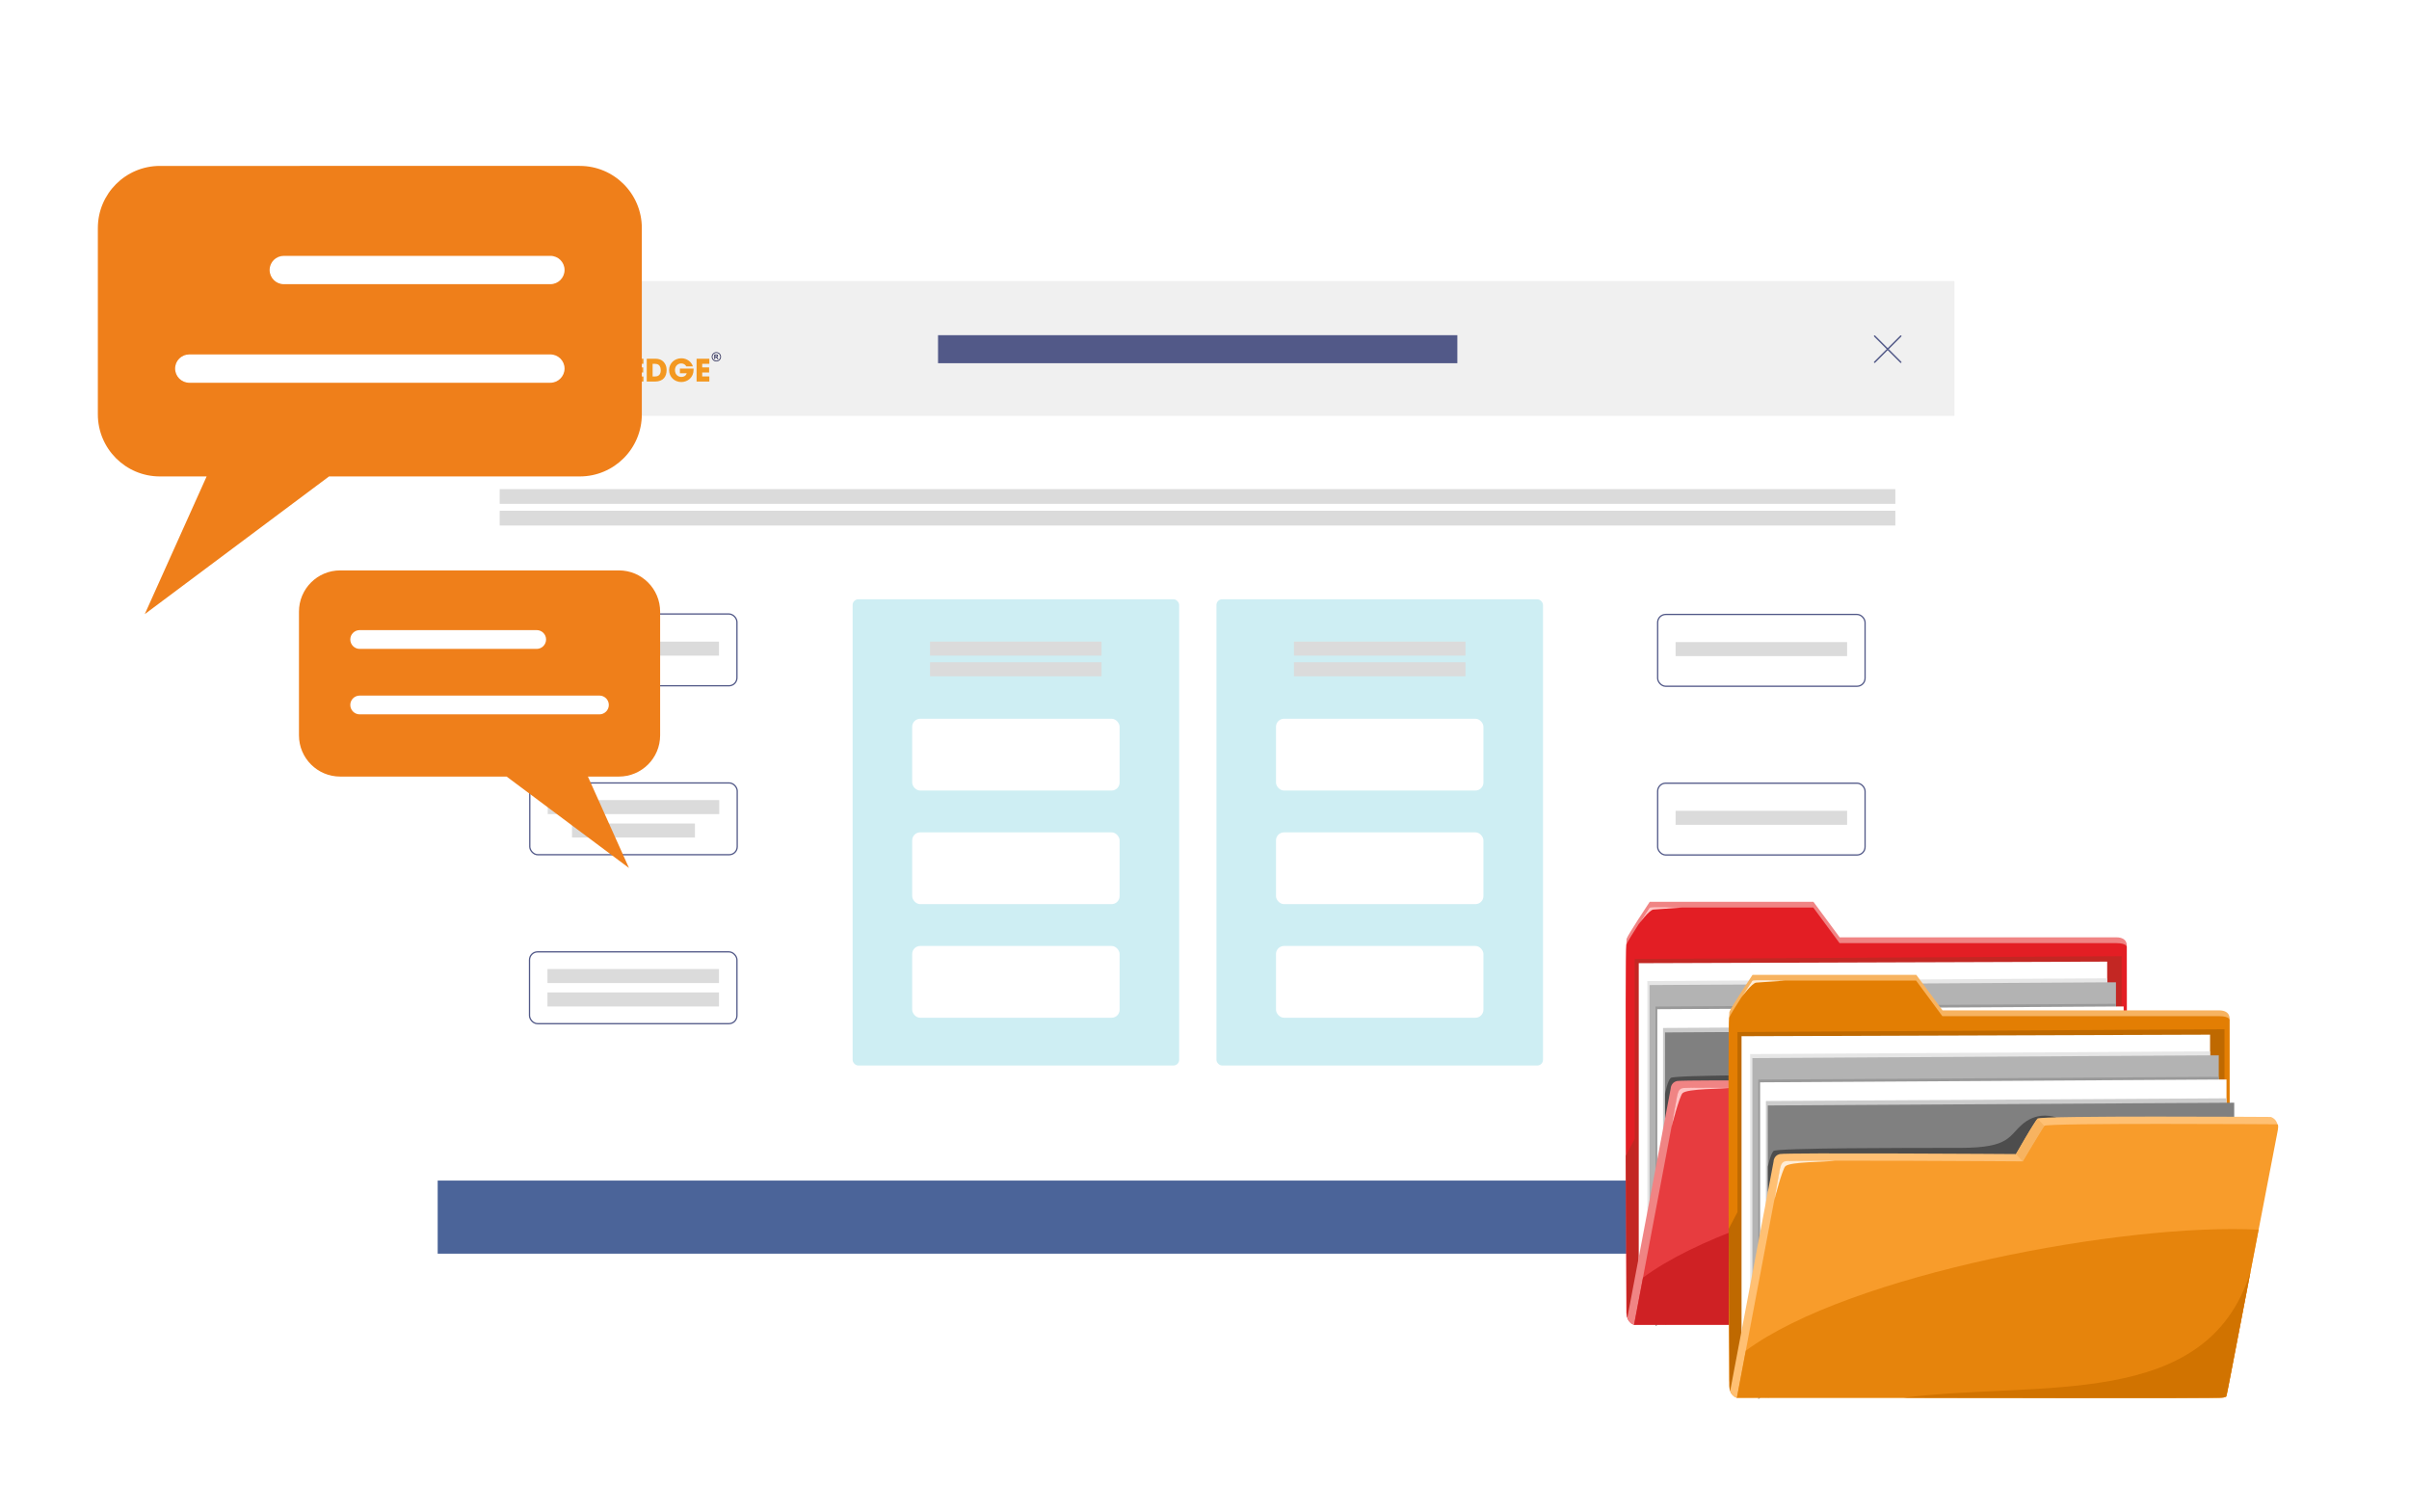 <?xml version="1.0" encoding="UTF-8"?>
<svg id="images-icons" xmlns="http://www.w3.org/2000/svg" xmlns:xlink="http://www.w3.org/1999/xlink" viewBox="0 0 1800 1130">
  <defs>
    <style>
      .cls-1, .cls-2 {
        fill: none;
      }

      .cls-3 {
        clip-path: url(#clippath);
      }

      .cls-4 {
        fill: #f0f0f0;
      }

      .cls-5 {
        fill: #ef7f1a;
      }

      .cls-6, .cls-7 {
        fill: #fff;
      }

      .cls-8, .cls-9 {
        fill: #f39820;
      }

      .cls-10 {
        fill: #ceeef3;
      }

      .cls-11 {
        fill: #dbdbdb;
      }

      .cls-12, .cls-13 {
        fill: #2f305a;
      }

      .cls-14 {
        fill: #4b6499;
      }

      .cls-15 {
        fill: #525988;
      }

      .cls-16 {
        filter: url(#drop-shadow-2);
      }

      .cls-17 {
        filter: url(#drop-shadow-3);
      }

      .cls-18 {
        fill: #f89c2b;
      }

      .cls-18, .cls-19, .cls-13, .cls-20, .cls-21, .cls-22, .cls-23, .cls-24, .cls-25, .cls-26, .cls-27, .cls-28, .cls-29, .cls-30, .cls-31, .cls-32, .cls-33, .cls-9, .cls-34, .cls-7, .cls-35, .cls-36, .cls-37 {
        fill-rule: evenodd;
      }

      .cls-19 {
        fill: #f7b360;
      }

      .cls-20 {
        fill: #4d4d4d;
      }

      .cls-21 {
        fill: gray;
      }

      .cls-22 {
        fill: #e37e03;
      }

      .cls-23 {
        fill: #e31e24;
      }

      .cls-24 {
        fill: #d17300;
      }

      .cls-25 {
        fill: #ccc;
      }

      .cls-26 {
        fill: #cf2124;
      }

      .cls-27 {
        fill: #bf6900;
      }

      .cls-28 {
        fill: #c32723;
      }

      .cls-29 {
        fill: #999;
      }

      .cls-30 {
        fill: #b3b3b3;
      }

      .cls-31 {
        fill: #f08484;
      }

      .cls-32 {
        fill: #e73c3f;
      }

      .cls-33 {
        fill: #e6840c;
      }

      .cls-34 {
        fill: #ffedd6;
      }

      .cls-35 {
        fill: #e6e6e6;
      }

      .cls-36 {
        fill: #ffc073;
      }

      .cls-37 {
        fill: #ffc4c4;
      }

      .cls-2 {
        stroke: #525988;
        stroke-miterlimit: 10;
        stroke-width: .95px;
      }
    </style>
    <filter id="drop-shadow-2" filterUnits="userSpaceOnUse">
      <feOffset dx="7" dy="7"/>
      <feGaussianBlur result="blur" stdDeviation="5"/>
      <feFlood flood-color="#999" flood-opacity=".75"/>
      <feComposite in2="blur" operator="in"/>
      <feComposite in="SourceGraphic"/>
    </filter>
    <clipPath id="clippath">
      <circle class="cls-1" cx="-334.17" cy="842.52" r="225.36"/>
    </clipPath>
    <filter id="drop-shadow-3" filterUnits="userSpaceOnUse">
      <feOffset dx="7" dy="7"/>
      <feGaussianBlur result="blur-2" stdDeviation="5"/>
      <feFlood flood-color="#999" flood-opacity=".75"/>
      <feComposite in2="blur-2" operator="in"/>
      <feComposite in="SourceGraphic"/>
    </filter>
  </defs>
  <g class="cls-16">
    <g class="cls-3">
      <g id="_747132146288" data-name=" 747132146288">
        <rect class="cls-6" x="-592.76" y="613.62" width="666.39" height="581.68" transform="translate(324.12 166.4) rotate(22.33)"/>
        <rect class="cls-1" x="-550.84" y="541.22" width="564.93" height="754.36" transform="translate(-1015.99 321.28) rotate(-67.67)"/>
        <g id="Layer_1">
          <g id="_937461821520" data-name=" 937461821520">
            <rect class="cls-1" x="-587.74" y="579.17" width="515.83" height="515.83" transform="translate(-978.88 214.01) rotate(-67.67)"/>
          </g>
        </g>
      </g>
    </g>
  </g>
  <g class="cls-17">
    <rect class="cls-6" x="322.46" y="203.02" width="1133.07" height="726.66"/>
    <rect class="cls-4" x="322.46" y="203.02" width="1130.91" height="100.68"/>
    <rect class="cls-14" x="320.03" y="875.06" width="1135.5" height="54.62"/>
    <rect class="cls-15" x="693.9" y="243.43" width="388.03" height="20.94"/>
    <g>
      <path class="cls-12" d="m446.97,255.2c-.19-2.78-2.45-3.64-4.19-3.64-2.29,0-4.23,1.43-4.23,3.8.02,1.89,1.41,2.72,3.17,3.25,2.24.74,3.19,1.15,3.21,2.39,0,1.06-.9,1.86-2.06,1.86-.9,0-2.13-.51-2.22-2.02h-2.38c.12,2.85,2.59,3.98,4.58,3.98,2.5,0,4.53-1.66,4.49-4.1-.07-2.69-2.17-3.25-4.09-3.77-1.34-.37-2.24-.83-2.29-1.82-.02-.83.62-1.61,1.8-1.61,1.23-.02,1.83.71,1.83,1.68h2.38Z"/>
      <path class="cls-12" d="m431.26,264.45h2.41v-6.76c0-2.49,1.18-3.73,3.45-3.73h.16v-2.39c-1.71.02-3.03.74-3.75,2.21v-1.84h-2.27v12.52h0Z"/>
      <path class="cls-12" d="m428.91,258.95c.21-2.09-.42-4.05-1.9-5.55-1.2-1.17-2.84-1.84-4.65-1.84-3.82,0-6.64,3.06-6.64,6.65,0,3.31,2.54,6.6,6.66,6.6,1.27,0,2.52-.34,3.58-1.06,1.06-.69,1.94-1.73,2.54-3.11h-2.5c-.69,1.31-1.94,2.12-3.63,2.12-1.9,0-4.12-1.29-4.23-3.82h10.75Zm-10.71-1.86c.12-1.7,1.71-3.47,4.16-3.47,2.38-.05,4.05,1.82,4.16,3.47h-8.33Z"/>
      <polygon class="cls-12" points="411.05 264.45 413.46 264.45 413.46 251.94 411.05 251.94 411.05 264.45 411.05 264.45"/>
      <path class="cls-12" d="m403.14,264.45h2.41v-6.76c0-2.49,1.18-3.73,3.45-3.73h.16v-2.39c-1.71.02-3.03.74-3.75,2.21v-1.84h-2.27v12.52h0Z"/>
      <path class="cls-12" d="m395.37,264.45h2.41v-6.76c0-2.49,1.18-3.73,3.45-3.73h.16v-2.39c-1.71.02-3.03.74-3.75,2.21v-1.84h-2.27v12.52h0Z"/>
      <path class="cls-12" d="m392.21,251.94h-2.41v2.21c-.58-1.2-2.17-2.58-4.67-2.58-3.65,0-6.45,2.81-6.45,6.63,0,3.5,2.41,6.63,6.45,6.63,1.99,0,3.79-.87,4.67-2.55v2.19h2.41v-12.52h0Zm-11.12,6.28c0-2.35,1.71-4.42,4.35-4.42,2.01,0,3.42,1.13,4.02,2.58.28.58.39,1.22.37,1.86-.02.64-.16,1.29-.44,1.86-.62,1.43-1.99,2.49-3.91,2.49-3.05,0-4.37-2.49-4.39-4.35v-.02h0Z"/>
      <path class="cls-12" d="m374.58,260.06c-.51,1.24-1.83,2.51-3.93,2.53-2.41,0-4.3-1.82-4.3-4.4,0-1.27.49-2.44,1.23-3.18.88-.83,1.8-1.24,3.08-1.22,1.71,0,3.28.94,3.93,2.62h2.47c-.79-3.01-3.49-4.85-6.5-4.85-3.77,0-6.61,2.92-6.61,6.63,0,3.47,2.61,6.63,6.73,6.63,3.15,0,5.62-2.05,6.38-4.76h-2.47Z"/>
      <path class="cls-8" d="m464.25,278.09h9.53v-3.83h-5.33v-2.93h5.17v-3.83h-5.17v-2.65h5.33v-3.83h-9.53v17.07h0Zm12.01,0h6c6.52,0,8.83-3.92,8.83-8.58,0-1.87-.39-3.69-1.58-5.31-2.22-3.18-5.66-3.18-7.58-3.18h-5.68v17.07h0Zm4.38-13.24h1.9c1.95,0,2.83.81,3.34,1.57.63.97.83,2.19.83,3.16,0,2.42-.93,4.68-4.2,4.68h-1.88v-9.41h0Zm20.38,3.53v3.48h5.13c-.46,1.66-1.93,2.75-4.1,2.75s-4.71-1.55-4.71-5.12c0-3.37,2.53-4.96,4.69-4.96,1.85,0,3.11,1.01,3.78,2.21h4.91c-.95-3.3-4.47-6.05-8.58-6.05-5.06,0-9.18,3.69-9.18,8.79s3.92,8.95,9.12,8.95c4.75,0,9.16-3.44,9.16-9.16,0-.35,0-.6-.02-.9h-10.18Zm12.47,9.71h9.53v-3.83h-5.33v-2.93h5.17v-3.83h-5.17v-2.65h5.33v-3.83h-9.53v17.07h0Z"/>
      <path class="cls-9" d="m412.26,247.07c.91,0,1.64.73,1.64,1.63s-.73,1.63-1.64,1.63-1.64-.73-1.64-1.63.73-1.63,1.64-1.63h0Z"/>
      <path class="cls-13" d="m460.84,246.55c2.1,11.13-.15,24.65-4.55,31.54,3.71-24.3-6.53-34.54-26.56-37.26,9.09-2.65,21.25-.55,31.1,5.72h0Z"/>
      <path class="cls-9" d="m413.85,247.13c12.99-13.41,22.42-19.77,39.96-14.65,3.29,2.88,5.43,7.23,6.62,12.2-15.31-9.18-32.2-8.67-46.58,2.46h0Z"/>
      <path class="cls-12" d="m528.26,256.1c.96,0,1.83.39,2.46,1.02.63.63,1.02,1.5,1.02,2.46s-.39,1.83-1.02,2.46c-.63.63-1.5,1.02-2.46,1.02s-1.83-.39-2.46-1.02c-.63-.63-1.02-1.5-1.02-2.46s.39-1.83,1.02-2.46c.63-.63,1.5-1.02,2.46-1.02h0Zm2.05,1.43c-.53-.53-1.25-.85-2.05-.85s-1.53.32-2.05.85-.85,1.25-.85,2.05.32,1.53.85,2.05c.52.53,1.25.85,2.05.85s1.53-.32,2.05-.85.85-1.25.85-2.05-.32-1.53-.85-2.05h0Z"/>
      <path class="cls-12" d="m526.71,261.31v-3.45h1.47c.37,0,.64.03.8.09.17.06.3.17.4.33.1.16.15.34.15.54,0,.26-.08.47-.23.64-.15.17-.38.28-.68.32.15.09.27.18.37.29.1.11.23.29.4.56l.42.67h-.83l-.5-.75c-.18-.27-.3-.43-.37-.51-.07-.07-.14-.12-.21-.14-.07-.03-.19-.04-.35-.04h-.14v1.44h-.7Zm.7-1.99h.52c.33,0,.54-.02.63-.04.08-.03.15-.08.19-.15.05-.07.07-.16.07-.26,0-.12-.03-.21-.09-.28-.06-.07-.15-.12-.26-.13-.06,0-.23-.01-.51-.01h-.54v.88h0Z"/>
    </g>
    <g>
      <path class="cls-15" d="m1393.71,264.18c-.14,0-.28-.05-.38-.16-.21-.21-.21-.55,0-.76l19.57-19.57c.21-.21.55-.21.76,0s.21.55,0,.76l-19.57,19.57c-.11.11-.24.16-.38.16Z"/>
      <path class="cls-15" d="m1413.27,264.18c-.14,0-.28-.05-.38-.16l-19.57-19.57c-.21-.21-.21-.55,0-.76s.55-.21.76,0l19.57,19.57c.21.21.21.55,0,.76-.11.11-.24.16-.38.16Z"/>
    </g>
    <rect class="cls-11" x="402.07" y="472.38" width="128.16" height="10.47"/>
    <rect class="cls-2" x="388.65" y="451.74" width="154.99" height="53.64" rx="6" ry="6"/>
    <rect class="cls-11" x="402.26" y="590.78" width="128.16" height="10.47"/>
    <rect class="cls-11" x="420.41" y="608.29" width="91.86" height="10.47"/>
    <rect class="cls-2" x="388.85" y="577.96" width="154.99" height="53.64" rx="6" ry="6"/>
    <rect class="cls-11" x="402.07" y="717" width="128.16" height="10.47"/>
    <rect class="cls-11" x="402.07" y="734.51" width="128.16" height="10.47"/>
    <rect class="cls-2" x="388.65" y="704.18" width="154.99" height="53.64" rx="6" ry="6"/>
    <rect class="cls-11" x="1245.37" y="717" width="128.16" height="10.47"/>
    <rect class="cls-11" x="1245.37" y="734.51" width="128.16" height="10.47"/>
    <rect class="cls-2" x="1231.96" y="704.18" width="154.99" height="53.64" rx="6" ry="6"/>
    <rect class="cls-11" x="366.37" y="358.44" width="1042.83" height="11.02"/>
    <rect class="cls-11" x="366.37" y="374.61" width="1042.83" height="11.02"/>
    <rect class="cls-10" x="630.08" y="440.75" width="243.99" height="348.34" rx="4.25" ry="4.25"/>
    <rect class="cls-10" x="901.93" y="440.75" width="243.99" height="348.34" rx="4.25" ry="4.25"/>
    <rect class="cls-11" x="1245" y="598.78" width="128.16" height="10.47"/>
    <rect class="cls-2" x="1231.59" y="578.15" width="154.99" height="53.64" rx="6" ry="6"/>
    <rect class="cls-11" x="1245" y="472.72" width="128.16" height="10.47"/>
    <rect class="cls-2" x="1231.59" y="452.09" width="154.99" height="53.64" rx="6" ry="6"/>
    <rect class="cls-6" x="674.58" y="530.01" width="154.99" height="53.64" rx="6" ry="6"/>
    <rect class="cls-6" x="674.58" y="614.89" width="154.99" height="53.64" rx="6" ry="6"/>
    <rect class="cls-6" x="674.58" y="699.77" width="154.99" height="53.64" rx="6" ry="6"/>
    <rect class="cls-6" x="946.42" y="530.01" width="154.99" height="53.64" rx="6" ry="6"/>
    <rect class="cls-6" x="946.42" y="614.89" width="154.99" height="53.64" rx="6" ry="6"/>
    <rect class="cls-6" x="946.42" y="699.77" width="154.99" height="53.64" rx="6" ry="6"/>
    <rect class="cls-11" x="687.92" y="472.38" width="128.16" height="10.47"/>
    <rect class="cls-11" x="687.92" y="487.81" width="128.16" height="10.47"/>
    <rect class="cls-11" x="959.84" y="472.37" width="128.16" height="10.47"/>
    <rect class="cls-11" x="959.84" y="487.8" width="128.16" height="10.47"/>
  </g>
  <g>
    <g id="Layer_1-2" data-name="Layer_1">
      <g id="_746968213520" data-name=" 746968213520">
        <g>
          <path class="cls-5" d="m73.11,170.36v139.21c0,25.61,20.73,46.4,46.4,46.4h34.88c-15.43,34.27-30.85,68.54-46.22,102.87,45.85-34.33,91.77-68.6,137.68-102.87h187.32c25.67,0,46.4-20.79,46.4-46.4v-139.21c0-25.61-20.73-46.4-46.4-46.4H119.52c-25.67,0-46.4,20.79-46.4,46.4Z"/>
          <g>
            <path class="cls-6" d="m212.08,212.32c-5.85,0-10.61-4.76-10.61-10.61s4.76-10.55,10.61-10.55h199.15c5.85,0,10.61,4.7,10.61,10.55s-4.76,10.61-10.61,10.61h-199.15Z"/>
            <path class="cls-6" d="m141.47,285.97c-5.85,0-10.61-4.76-10.61-10.61s4.76-10.55,10.61-10.55h269.76c5.85,0,10.61,4.76,10.61,10.55s-4.76,10.61-10.61,10.61H141.47Z"/>
          </g>
        </g>
        <rect class="cls-1" x="32.44" y="47.5" width="487.81" height="487.81"/>
      </g>
    </g>
    <g id="Layer_1-3" data-name="Layer_1">
      <g id="_746968213520-2" data-name=" 746968213520">
        <g>
          <path class="cls-5" d="m462.44,426.17c-69.43,0-138.81,0-208.24,0-17.04,0-30.81,13.8-30.81,30.81,0,30.81,0,61.61,0,92.42,0,17,13.76,30.81,30.81,30.81,41.45,0,82.91,0,124.36,0,30.48,22.75,60.97,45.5,91.41,68.29-10.2-22.79-20.44-45.54-30.69-68.29,7.73,0,15.42,0,23.16,0,17.04,0,30.81-13.8,30.81-30.81,0-30.81,0-61.61,0-92.42,0-17-13.76-30.81-30.81-30.81Z"/>
          <g>
            <path class="cls-6" d="m268.78,484.82c-3.89,0-7.04-3.16-7.04-7.04,0-3.89,3.16-7,7.04-7h132.21c3.89,0,7.04,3.12,7.04,7,0,3.89-3.16,7.04-7.04,7.04h-132.21Z"/>
            <path class="cls-6" d="m268.78,533.73c-3.89,0-7.04-3.16-7.04-7.04s3.16-7,7.04-7h179.09c3.89,0,7.04,3.16,7.04,7,0,3.89-3.16,7.04-7.04,7.04h-179.09Z"/>
          </g>
        </g>
        <rect class="cls-1" x="196.39" y="375.4" width="323.85" height="323.85"/>
      </g>
    </g>
  </g>
  <g id="Layer_1-4" data-name="Layer_1">
    <g id="_708822553024" data-name=" 708822553024">
      <g>
        <g>
          <path class="cls-31" d="m1589.26,780.91l-.15-73.59s1.31-7.01-7.92-7.01h-206.58l-19.62-26.53h-122.31s-16.14,24.21-17.3,27.69,0,274.72,0,274.72c0,0,0,4.59,2.32,6.91,2.27,2.32,3.43,2.32,3.43,2.32l378.52-171.98-10.39-32.53Z"/>
          <path class="cls-23" d="m1589.11,785.24v-77.17s1.16-3.43-8.07-3.43h-206.53l-19.62-26.58h-122.36s-16.14,24.26-17.3,27.74c-1.16,3.43,0,274.67,0,274.67,0,0,0,4.64,2.32,6.96,2.27,2.32,3.43,2.32,3.43,2.32l378.52-172.04-10.39-32.48Z"/>
          <polygon class="cls-28" points="1221.43 716.45 1221.43 850.96 1214.83 863.57 1215.79 984.16 1585.28 781.11 1585.28 714.43 1221.43 716.45"/>
          <polygon class="cls-7" points="1224.46 719.63 1224.46 972.16 1574.48 785.19 1574.48 718.47 1224.46 719.63"/>
          <polygon class="cls-35" points="1230.87 732.99 1230.87 971.7 1566.82 793.82 1574.48 734.2 1574.48 730.92 1230.87 732.99"/>
          <polygon class="cls-30" points="1232.53 735.97 1232.53 974.73 1581.04 796.99 1581.04 733.9 1232.53 735.97"/>
          <polygon class="cls-29" points="1236.97 752.01 1236.97 990.77 1579.53 812.28 1581.04 749.99 1236.97 752.01"/>
          <polygon class="cls-7" points="1238.33 754.02 1238.33 992.78 1586.79 815 1586.79 751.96 1238.33 754.02"/>
          <polygon class="cls-25" points="1242.62 768.04 1242.62 989.76 1584.12 831.9 1586.79 765.98 1242.62 768.04"/>
          <polygon class="cls-21" points="1244.08 771.37 1244.28 989.76 1592.59 832.35 1592.59 769.26 1244.08 771.37"/>
          <path class="cls-20" d="m1459.29,780.25s-12.51-4.89-24.01,4.34c-11.55,9.23-9.23,18.46-47.31,18.46s-137.34,0-139.66,2.32-4.19,11.75-4.19,11.75v18.46s174,42.67,195.84,33.34c21.84-9.33,41.46-65.87,41.46-65.87l-22.14-22.8Z"/>
          <path class="cls-31" d="m1215.99,984.26l32.33-170.82s0-4.59,4.64-5.75c4.59-1.16,176.57,0,176.57,0,0,0,13.82-24.26,16.14-26.58s174.25-1.16,174.25-1.16c0,0,5.6,1.61,5.09,8.07-.55,6.46-43.17,195.08-43.17,195.08,0,0,0,1.16-5.8,1.16-5.3,0-306.6,5.35-354.76,5.35-4.24,0-5.3-5.35-5.3-5.35Z"/>
          <path class="cls-32" d="m1220.98,989.76l32.33-170.88s0-4.59,4.64-5.75c4.59-1.16,176.52,0,176.52,0,0,0,13.87-24.26,16.14-26.53s174.3-1.16,174.3-1.16c0,0,1.11,0,0,5.75-1.16,5.8-38.13,197.4-38.13,197.4,0,0,0,1.16-5.75,1.16h-360.06Z"/>
          <path class="cls-26" d="m1610.8,864.17c-99.61-5.25-306.14,33.29-383.16,90.43l-6.66,35.15h360.06c5.75,0,5.75-1.16,5.75-1.16l24.01-124.42Z"/>
          <polygon class="cls-19" points="1429.53 807.69 1434.47 813.13 1450.61 786.61 1445.67 781.11 1439.77 790.19 1429.53 807.69"/>
          <path class="cls-37" d="m1294.46,812.63s-32.68-.05-36.52.25c-3.83.35-4.34,4.19-4.74,5.65-.35,1.46-4.24,23.4-4.24,23.4,0,0,5.9-22.85,8.22-25.17,3.53-3.53,30.06-3.03,37.27-4.14Z"/>
          <path class="cls-37" d="m1256.69,678.07s-23.6-.76-24.16,0c-.5.81-8.17,12.46-8.17,12.46,0,0,8.02-10.79,11.05-10.94s21.28-1.51,21.28-1.51Z"/>
          <path class="cls-24" d="m1604.74,895.6c-32.48,104.45-157.81,81.15-259.29,94.16,0,0,237.1.66,239.22-.25s1.97-.15,5.55-18.46c3.53-18.36,14.53-75.45,14.53-75.45Z"/>
        </g>
        <g>
          <path class="cls-19" d="m1666.07,835.53l-.15-73.64s1.31-7.01-7.92-7.01h-206.53l-19.62-26.53h-122.36s-16.14,24.26-17.3,27.69c-1.16,3.48,0,274.72,0,274.72,0,0,0,4.64,2.32,6.91,2.32,2.32,3.48,2.32,3.48,2.32l378.47-171.98-10.39-32.48Z"/>
          <path class="cls-22" d="m1665.92,839.81v-77.12s1.21-3.48-8.07-3.48h-206.53l-19.62-26.58h-122.31s-16.19,24.26-17.35,27.74c-1.16,3.43,0,274.72,0,274.72,0,0,0,4.59,2.32,6.91s3.43,2.32,3.43,2.32l378.57-171.98-10.44-32.53Z"/>
          <polygon class="cls-27" points="1298.25 771.07 1298.25 905.58 1291.64 918.19 1292.6 1038.78 1662.14 835.73 1662.14 769 1298.25 771.07"/>
          <polygon class="cls-7" points="1301.27 774.2 1301.27 1026.73 1651.35 839.76 1651.35 773.04 1301.27 774.2"/>
          <polygon class="cls-35" points="1307.68 787.56 1307.68 1026.32 1643.68 848.39 1651.35 788.77 1651.35 785.5 1307.68 787.56"/>
          <polygon class="cls-30" points="1309.39 790.54 1309.39 1029.3 1657.85 851.57 1657.85 788.47 1309.39 790.54"/>
          <polygon class="cls-29" points="1313.78 806.58 1313.78 1045.34 1656.34 866.85 1657.85 804.56 1313.78 806.58"/>
          <polygon class="cls-7" points="1315.14 808.65 1315.14 1047.36 1663.65 869.62 1663.65 806.53 1315.14 808.65"/>
          <polygon class="cls-25" points="1319.48 822.62 1319.48 1044.33 1660.93 886.47 1663.65 820.6 1319.48 822.62"/>
          <polygon class="cls-21" points="1320.89 825.94 1321.09 1044.33 1669.4 886.92 1669.4 823.88 1320.89 825.94"/>
          <path class="cls-20" d="m1536.1,834.82s-12.46-4.89-24.01,4.34-9.23,18.46-47.31,18.46-137.34,0-139.61,2.32c-2.32,2.32-4.24,11.75-4.24,11.75l.05,18.46s174,42.67,195.84,33.34c21.79-9.28,41.41-65.87,41.41-65.87l-22.14-22.8Z"/>
          <path class="cls-36" d="m1292.85,1038.88l32.33-170.88s0-4.59,4.59-5.75c4.64-1.16,176.57,0,176.57,0,0,0,13.82-24.26,16.14-26.53,2.32-2.32,174.25-1.21,174.25-1.21,0,0,5.6,1.61,5.09,8.07-.55,6.46-43.17,195.08-43.17,195.08,0,0,0,1.21-5.75,1.21-5.35,0-306.6,5.3-354.81,5.3-4.19,0-5.25-5.3-5.25-5.3Z"/>
          <path class="cls-18" d="m1297.79,1044.33l32.33-170.88s0-4.59,4.64-5.75,176.57,0,176.57,0c0,0,13.82-24.21,16.14-26.53s174.25-1.16,174.25-1.16c0,0,1.16,0,0,5.75-1.16,5.8-38.08,197.4-38.08,197.4,0,0,0,1.16-5.8,1.16h-360.06Z"/>
          <path class="cls-33" d="m1687.61,918.75c-99.61-5.25-306.14,33.29-383.16,90.43l-6.66,35.15h360.06c5.8,0,5.8-1.16,5.8-1.16l23.96-124.42Z"/>
          <polygon class="cls-19" points="1506.34 862.26 1511.34 867.71 1527.48 841.18 1522.48 835.73 1516.58 844.76 1506.34 862.26"/>
          <path class="cls-34" d="m1371.28,867.2s-32.68,0-36.52.3-4.34,4.14-4.74,5.6c-.35,1.46-4.24,23.4-4.24,23.4,0,0,5.9-22.85,8.22-25.12,3.53-3.53,30.06-3.08,37.27-4.19Z"/>
          <path class="cls-34" d="m1333.55,732.64s-23.65-.76-24.16,0c-.55.81-8.22,12.51-8.22,12.51,0,0,8.02-10.84,11.05-10.99,3.08-.15,21.33-1.51,21.33-1.51Z"/>
          <path class="cls-24" d="m1681.56,950.17c-32.48,104.5-157.81,81.15-259.24,94.16,0,0,237.05.71,239.22-.25,2.12-.91,1.92-.1,5.5-18.46,3.53-18.36,14.53-75.45,14.53-75.45Z"/>
        </g>
      </g>
      <rect class="cls-1" x="1172.66" y="574.78" width="571.58" height="571.58"/>
    </g>
  </g>
</svg>